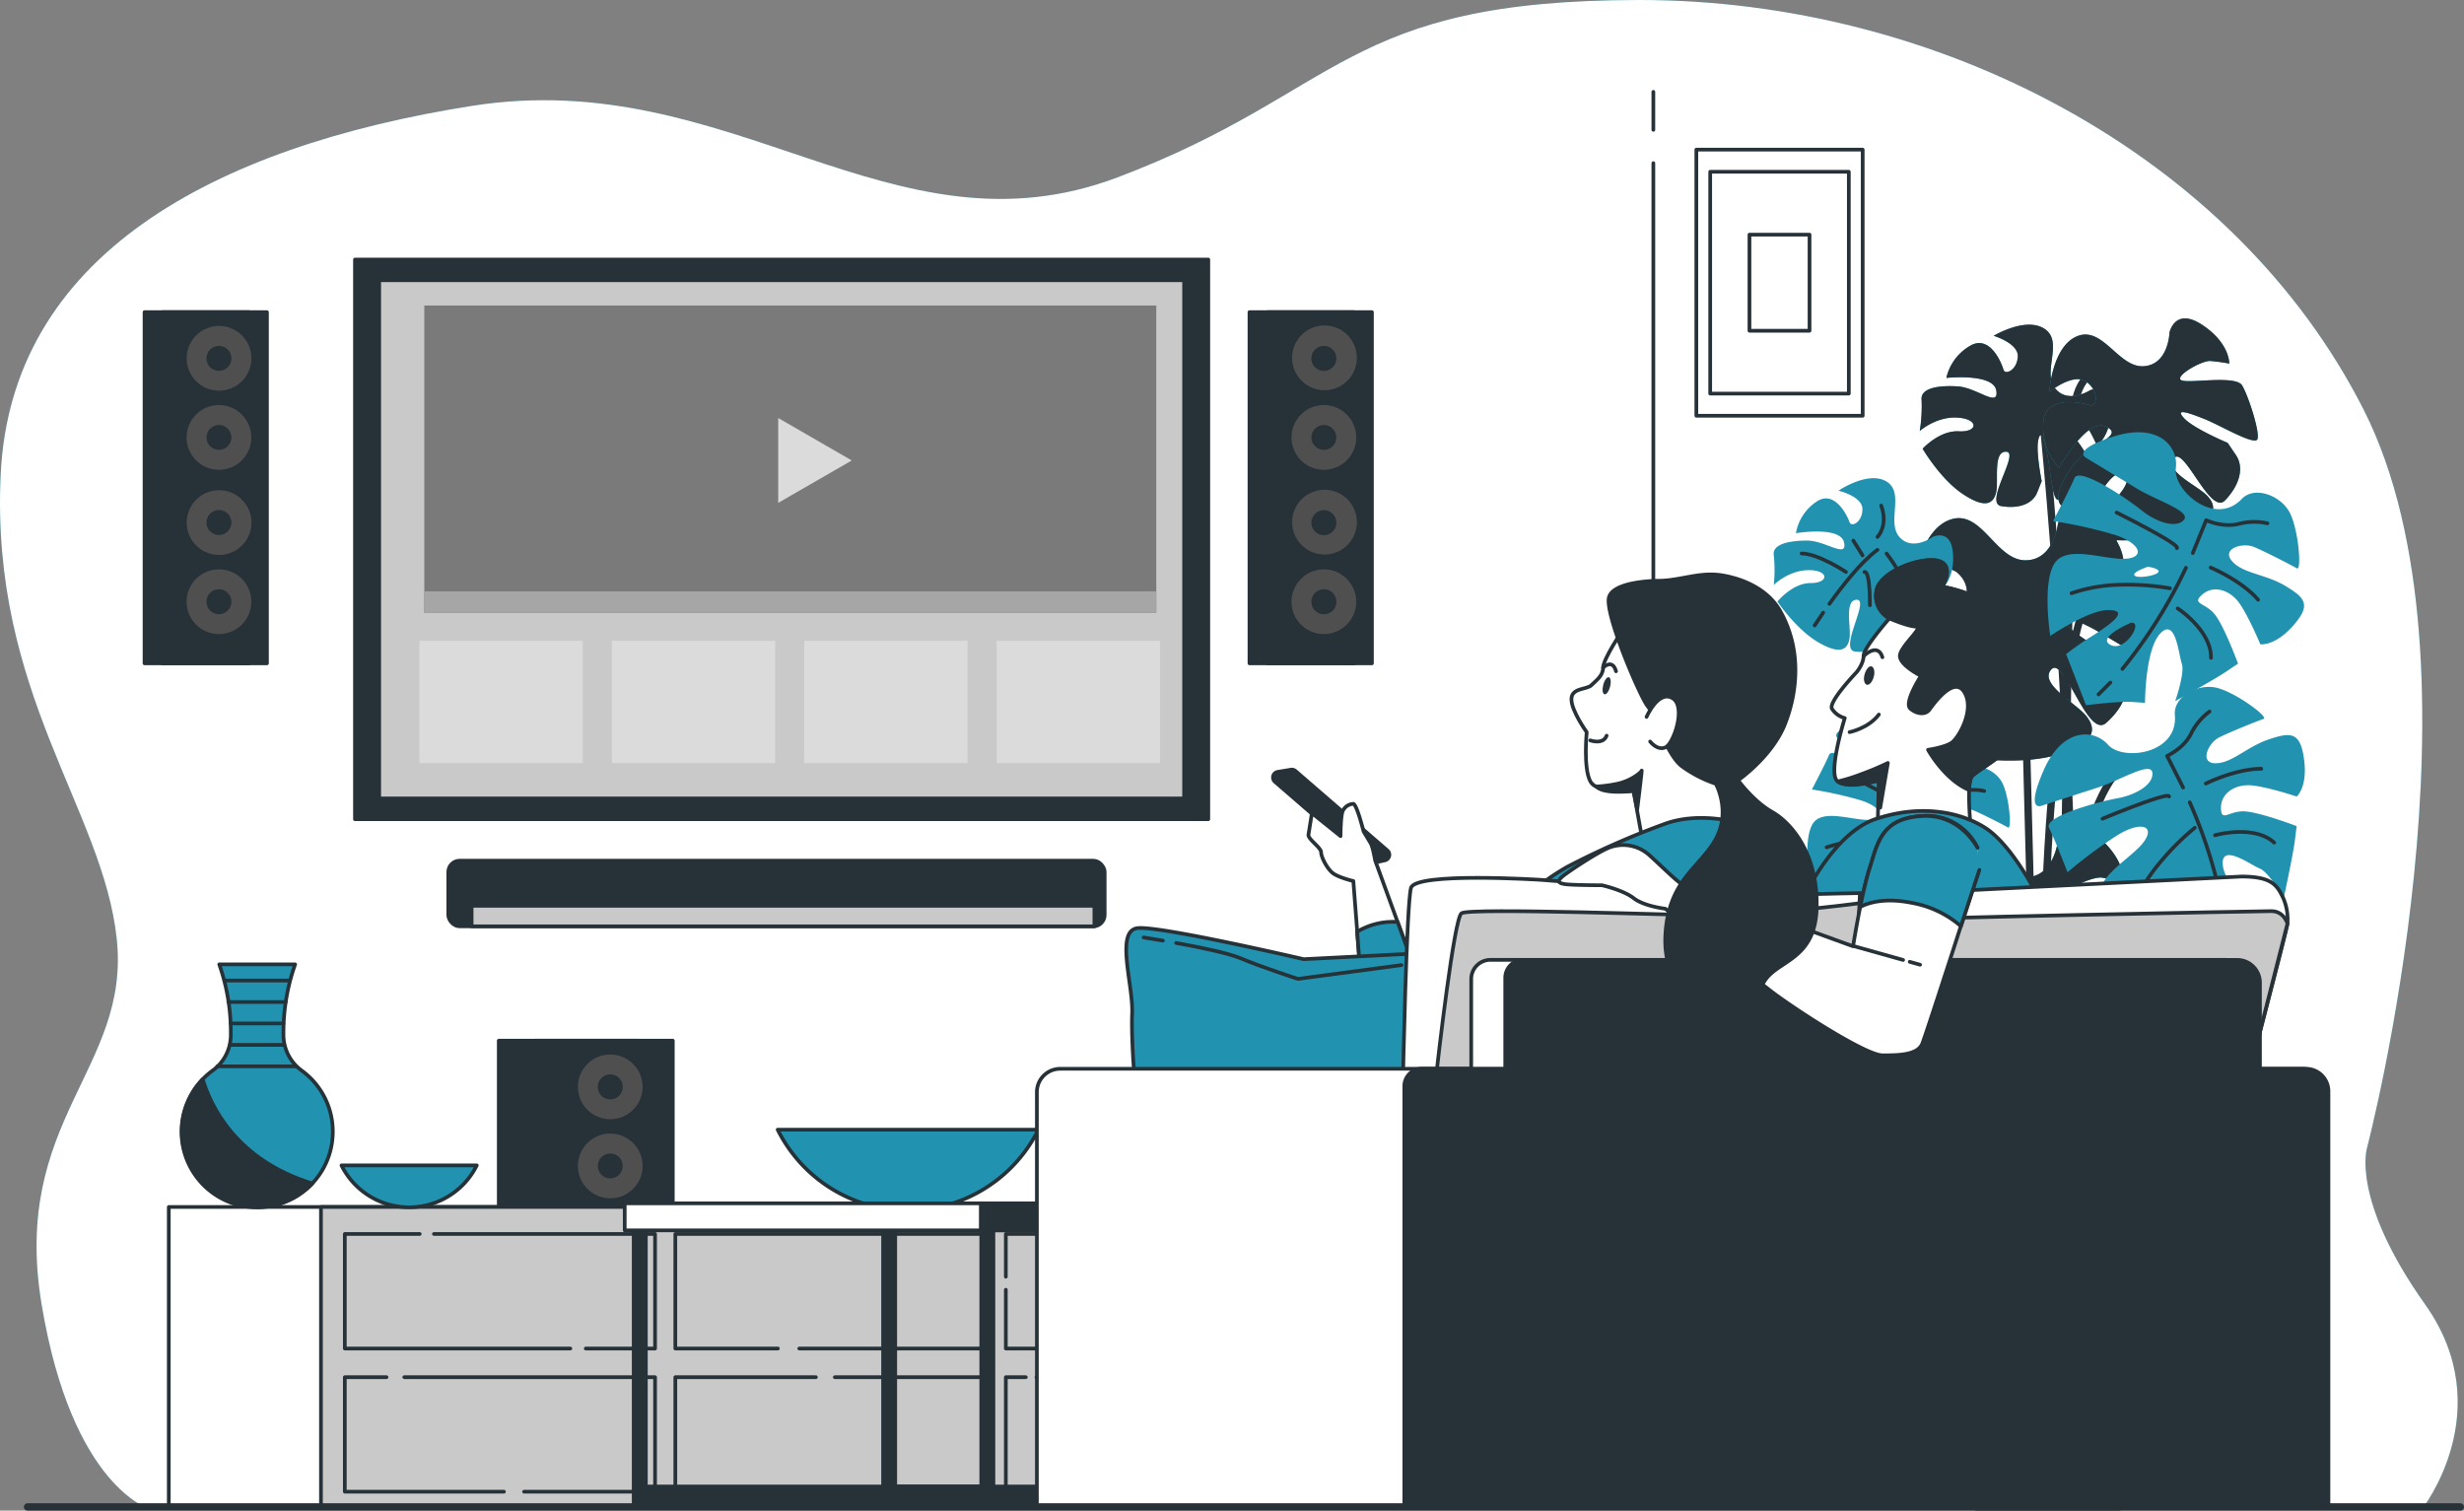 <svg xmlns="http://www.w3.org/2000/svg" xmlns:v="https://vecta.io/nano" viewBox="0 0 666.57 408.64"><rect x="0" y="0" width="666.57" height="408.64" fill="#808080" stroke="none"/><style><![CDATA[.R{stroke-linejoin:round}.S{fill:#263238}.T{stroke-linecap:round}.U{stroke:#263238}.V{fill:#2193b0}.W{fill:none}.X{fill:#fff}.Y{fill:#4f4f4f}.Z{stroke-width:2}.a{fill:#c9c9c9}]]></style><use href="#B" class="V"></use><g class="X"><use href="#B" opacity=".7"></use><path d="M447.27 35.12V24.85m0 382.79V44.13" class="R T U"></path></g><g class="W R U"><path d="M458.9 40.47h45v72h-45z"></path><path d="M462.65 46.47h37.5v60h-37.5z"></path><path d="M473.27 63.47h16.25v26h-16.25z"></path><g class="T Z"><path d="M577.9 101.57s-15.79-8.77-17 11.1-4 244.07-4 244.07"></path><path d="M552.76 114.47s12.87 123.66 7 240.57"></path></g></g><use href="#C" class="V"></use><use href="#C" opacity=".3" class="S"></use><g class="R T U W"><path d="M534.8 122.91c3.94-4.86 9.74-11.45 14.6-14.59m-19.16 20.52l2.65-3.51m19.08-15.8s5.85 8.26 6.93 16.77m-13.55-11.83s1.64-1 1 9.56m3.27-19.4s3.34-3 1.58-8.88"></path><path d="M545.1 109.65l-2.39-4.37m-2.63 8.83s-7.58-5.73-12.32-6"></path></g><use href="#D" class="V"></use><use href="#D" opacity=".2" class="S"></use><g class="R T U W"><path d="M583.43 132.47c-2.19-7.26-4.83-17.56-4.66-24.57m7.48 33.14l-1.71-5m-2.81-29.92s12.26-.22 21.52 4.5m-21.14 5.47s.16-2.3 10.27 5.49m-17.15-16.44s-.7-5.37-7.82-7.64m9.76 15.58l-6-.59m7.04 8.65s-10.9 3.69-14.41 8.24"></path><path d="M514.19 147.74s34.49 117.82 33.91 206.08" class="Z"></path></g><use href="#E" class="V"></use><use href="#E" opacity=".3" class="S"></use><path d="M548.68 190.4c-1.84-8.59-3.92-20.72-3.06-28.79m5.5 38.98l-1.5-6m-.42-34.72s14.17.9 24.41 7.22m-24.91 4.31s.39-2.63 11.33 7.32m-18.24-20.6s-.3-6.26-8.3-9.55m9.79 18.9l-6.87-1.25m7.31 10.65s-12.93 3.23-17.41 8.15" class="R T U W"></path><use href="#F" class="V"></use><use href="#F" opacity=".3" class="S"></use><g class="R T U W"><path d="M548.68 276.14c-1.84-8.58-3.92-20.71-3.06-28.79m5.5 38.99l-1.5-6m-.42-34.73s14.17.9 24.41 7.22m-24.91 4.32s.39-2.64 11.33 7.31m-18.24-20.59s-.3-6.27-8.3-9.55m9.79 18.89l-6.87-1.24m7.31 10.65s-12.93 3.22-17.41 8.14"></path><g class="Z"><path d="M527.64 217.3s22.21 112 24.55 137.1l-4.68-179.18m33.9 29.81c-29.22-5.26-29.22 149.37-29.22 149.37"></path><path d="M555.69 353.82s-16.95-218.35 32.15-218.35"></path></g></g><path d="M570.28 201.47c-4-4.49-12.48-4.49-17.47 7s-.5 9.48-.5 9.48l15.47-5c5.99-2 14-7 14.47-4s-4 6-9.48 7-20 5-18.46 8 5 12 5 12a127.36 127.36 0 0 1 13.47-10c6.49-4 10.48-2.5 7 2s-13.47 9.48-11.48 15.47 14 13.48 14 13.48 1.5-12.48 5-16.47 3.5.5 2.5 7.48a81.19 81.19 0 0 0-1 9l14 5s5-7.49 7.49-10l2.5-2.5s-11-9.48-11.48-15.47 7.48 0 10 1 6.49 8 6.49 8 2.49-11.48 3-15.47l.5-4s-10.48-4-14.47-4-6 3-6-1 4-6.49 8.48-6 12 3 12 3 3-2.5 2-10-3.5-7.48-9.49-5.48-10 6.48-14.47 6.48-2-5.49 1-7 10.48-4.49 12-5-8-7.49-13-8.49-11.45 2.52-11 7.49c.89 10.51-14.08 12.5-18.07 8z" class="V"></path><path d="M602.4 252.86l.31 4.51m-10.33-40.33a132.74 132.74 0 0 1 9.39 30.92m-11.19-34.93l-4.33-8.55s4.49-2 6.48-6a16.71 16.71 0 0 1 5-6m-28.95 28.99s18-7.48 18-6m9.95-3.51s8-4 15-4m-18 15.98a68.94 68.94 0 0 0-9.48 9.48 43.09 43.09 0 0 0-7 11.48m21.97-18.96s10.48-3 16 2" class="R T U W"></path><path d="M618.2 158.47c-5.43-3.22-11.44-3.29-14.38-6.68s2.83-5.11 5.93-3.83 10.26 5 11.62 5.78.42-10.94-2.1-15.36-9.41-7-12.85-3.39c-7.26 7.63-18.58-2.37-17.81-8.33s-4.79-12.36-16.72-8.61-7.49 5.84-7.49 5.84l13.91 8.41c5.43 3.21 14.43 6 12.5 8.31s-7.14.91-11.49-2.58-16.85-11.8-18.13-8.7-5.78 11.62-5.78 11.62a127.31 127.31 0 0 1 16.37 3.63c7.27 2.28 8.76 6.27 3.08 6.58s-16-4-19.21 1.48-1 19.38-1 19.38 10.41-7.05 15.71-7 1.91 3-4 6.79a79.9 79.9 0 0 0-7.43 5.14l5.39 13.82s8.92-1.14 12.44-.89l3.52.25s0-14.51 4.16-18.81 4.91 5.65 5.79 8.19-1.78 10.14-1.78 10.14 10.31-5.64 13.65-7.89l3.34-2.24s-3.86-10.53-6.47-13.54-6.19-2.56-3.17-5.18 7.51-1.24 10.08 2.48 5.59 11 5.59 11 3.85.63 8.85-5 3.32-7.56-2.12-10.81zm-47.22 16c-4-2 5.49-6 5.49-6 3.49-.48-1.5 8-5.49 6zm6.72-18.63c-1.7-.85 3.4-2.55 3.4-2.55 7.38 1.42-1.7 3.41-3.4 2.56z" class="V"></path><path d="M570.9 184.64l-3.2 3.2m23.65-34.25a131.89 131.89 0 0 1-17.19 27.36m19.04-31.34l3.62-8.89s4.45 2.09 8.77 1a16.67 16.67 0 0 1 7.8-.16m-24.49 6.74c1.13-1-16.3-9.64-16.3-9.64m25.44 14.88s8.25 3.42 12.83 8.69m-23.84-3.09a68.53 68.53 0 0 0-13.38-.95 43 43 0 0 0-13.24 2.28m28.71 4.12s9.13 5.95 9 13.37" class="R T U W"></path><path d="M540.66 227.65c-4.37-2.58-9.21-2.64-11.58-5.37s2.29-4.11 4.77-3.08 8.26 4 9.36 4.65.33-8.8-1.69-12.36-7.57-5.63-10.34-2.73c-5.85 6.14-15-1.9-14.33-6.7s-3.86-10-13.46-6.93-6 4.7-6 4.7l11.19 6.77c4.37 2.59 11.62 4.8 10.07 6.69s-5.75.73-9.25-2.08-13.57-9.5-14.6-7-4.64 9.35-4.64 9.35a102.24 102.24 0 0 1 13.14 2.91c5.85 1.83 7.05 5.05 2.47 5.3s-12.87-3.19-15.45 1.18-.82 15.6-.82 15.6 8.37-5.67 12.64-5.65 1.54 2.38-3.23 5.46a67.57 67.57 0 0 0-6 4.13l4.34 11.13a80 80 0 0 1 10-.72l2.83.2s0-11.67 3.35-15.14 4 4.55 4.66 6.6-1.43 8.15-1.43 8.15 8.29-4.54 11-6.34l2.69-1.8s-3.11-8.48-5.21-10.9-5-2.06-2.56-4.17 6-1 8.12 2a62.2 62.2 0 0 1 4.5 8.85c0 0 3.09.51 7.12-4.05s2.71-6.06-1.66-8.65zm-38 12.86c-3.21-1.61 4.42-4.82 4.42-4.82 2.82-.4-1.18 6.42-4.43 4.78zm5.41-15c-1.37-.69 2.74-2.06 2.74-2.06 5.93 1.15-1.38 2.75-2.75 2.07z" class="V"></path><path d="M502.57 248.69l-2.58 2.57m19.06-27.56a106.3 106.3 0 0 1-13.84 22m15.33-25.23l2.91-7.15a11.87 11.87 0 0 0 7.06.79 13.29 13.29 0 0 1 6.27-.13m-32.88-2.3s14 7 13.11 7.76m7.42 4.22s6.64 2.75 10.32 7m-19.18-2.5a55.23 55.23 0 0 0-10.76-.76 34.71 34.71 0 0 0-10.66 1.81m23.11 3.34s7.34 4.79 7.21 10.76" class="R T U W"></path><path d="M522.83 145.25s-5.49 4-9 0 1.5-12-3.49-15-13 2.49-13 2.49 6.49 1.5 6.49 5-3 5-3.49 3.5-4-9-9-5.49a12.84 12.84 0 0 0-5.49 8.48s12-2 13 2.49-5-.49-10-.49-9.48 1-9 4a39.21 39.21 0 0 1 0 8s4-4 9.49-4 5.49 3.49.5 3.49-9 5-9 5 5 7.49 11 11 8 2 8.49-1-1.5-10.48 2-10.48-5 13.48-.5 14 8-1 9-4l1-3s-2-7.48-1.49-10.48 1.49 0 2.49 3.49 2 12 3.49 11.48 6-7 7-9.48-7-9.48-7-11 6 1 7 2.5a37.83 37.83 0 0 1 2 3.49c0 0 3.49-2.49 3-9.48s-5.49-4.51-5.49-4.51z" class="V"></path><g class="R T U W"><path d="M494.9 163.35c3.45-4.82 8.56-11.37 13-14.61m-17 20.46l2.31-3.47m17.15-15.99s6 7.48 7.48 15.47m-13.47-10.48s1.49-1 1.49 9m2.04-18.48s3-3 1-8.49"></path><path d="M503.87 150.23l-2.5-3.99m-1.99 8.49s-7.49-5-12-5"></path></g><path d="M577.49 277.12s-5.49 4-9 0 1.5-12-3.49-15-13 2.5-13 2.5 6.48 1.49 6.48 5-3 5-3.49 3.49-4-9-9-5.49a12.87 12.87 0 0 0-5.49 8.49s12-2 13 2.49-5-.5-10-.5-9.48 1-9 4a39.29 39.29 0 0 1 0 8s4-4 9.48-4 5.49 3.49.5 3.49-9 5-9 5 5 7.49 11 11 8 2 8.48-1-1.5-10.48 2-10.48-5 13.47-.5 14 8-1 9-4l1-3s-2-7.49-1.5-10.48 1.5 0 2.5 3.49 2 12 3.49 11.48 6-7 7-9.48-7-9.48-7-11 6 1 7 2.49 2 3.5 2 3.5 3.5-2.5 3-9.49-5.46-4.5-5.46-4.5z" class="V"></path><g class="U R"><g class="T W"><path d="M549.53 295.22c3.45-4.82 8.57-11.36 13-14.6m-16.98 20.46l2.31-3.47m17.15-16s6 7.49 7.49 15.47m-13.48-10.47s1.5-1 1.5 9m2-18.49s3-3 1-8.48"></path><path d="M558.52 282.11l-2.49-3.99m-2 8.49s-7.48-5-12-5"></path></g><path d="M534.65 352.11h38.58v55.53h-38.58z" class="S Z"></path><path d="M45.66 326.5h283.9v81.14H45.66z" class="X"></path><path d="M86.83 326.5h274.36v81.14H86.83z" class="a"></path><path d="M117.39 333.8h59.82v30.99h-18.75m-4.17 0H93.28V333.8h20.26m22.78 69.72H93.28v-30.98h11.28m4.81 0h67.84v30.98h-35.43m68.66-38.73h-27.75V333.8h83.93v30.99h-50.4m9.62 7.75h40.78v30.98h-83.93v-30.98h38.02m51.39-27.18V333.8h83.92v30.99H272.1v-15.9m8.29 23.65h75.63v30.98H272.1v-30.98h5.4" class="T W"></path><path d="M90.03 306.12a20.46 20.46 0 1 1-35.2-14.17 19.46 19.46 0 0 1 2.78-2.42 11.87 11.87 0 0 0 4.83-9.64v-.71a55.14 55.14 0 0 0-3.13-18.31h20.53l-.16.46a55.13 55.13 0 0 0-3 17.86v.7a12 12 0 0 0 4.92 9.7 20.4 20.4 0 0 1 8.43 16.53zm2.35 9.13a20.44 20.44 0 0 0 36.6 0z" class="V"></path><g class="S"><path d="M134.93 281.51h37.45v44.38h-37.45z"></path><path d="M144.56 281.51h37.45v44.38h-37.45z"></path></g><circle cx="165.09" cy="294.01" r="9.26" class="Y"></circle><path d="M167.97 294.01a2.88 2.88 0 0 1-4.913 2.05 2.88 2.88 0 0 1 2.033-4.92 2.87 2.87 0 0 1 2.88 2.87z" class="S"></path><circle cx="165.09" cy="315.4" r="9.26" class="Y"></circle><circle cx="165.09" cy="315.4" r="2.87" class="S"></circle><path d="M60.83 265.25h17.4m-16.46 5.8h15.52m-14.9 5.8h14.28m-14.43 5.8h14.58m-18.03 5.81h21.33" class="T W"></path><path d="M84.47 320.14c-5.036 5.295-12.513 7.501-19.617 5.787s-12.753-7.087-14.82-14.095-.239-14.587 4.797-19.882c2.07 6.85 8.74 21.77 29.64 28.19z" class="S"></path><path d="M210.38 305.59a39.39 39.39 0 0 0 70.52 0z" class="V"></path><g class="S"><path d="M336.11 325.52H238.9v82.13h97.31v-82c0-.06-.04-.13-.1-.13zm-3.21 76.59h-90.72v-71.06h90.65c.05 0 .09.08.09.17z"></path><path d="M268.65 325.52h-97.22v82.13h97.31v-82c0-.06-.04-.13-.09-.13zm-3.19 76.59h-90.74v-71.06h90.64c.05 0 .1.08.1.17z"></path></g><path d="M169 325.52h170a.18.18 0 0 1 .18.18v7.12a0 0 0 0 1 0 0H169a0 0 0 0 1 0 0v-7.29a0 0 0 0 1 0-.01z" class="X"></path><g class="S"><path d="M265.33 325.52H339a.18.18 0 0 1 .18.18v7.12a0 0 0 0 1 0 0h-73.85a0 0 0 0 1 0 0v-7.29a0 0 0 0 1 0-.01zM39.1 84.44h28.29v95H39.1z"></path><path d="M43.93 84.44h28.29v95H43.93z"></path></g><circle cx="81.33" cy="149.47" r="9.26" transform="matrix(.887 -.462 .462 .887 -81.94 1.92)" class="Y"></circle><use href="#G" class="S"></use><circle cx="59.23" cy="118.33" r="9.26" class="Y"></circle><circle cx="59.23" cy="118.33" r="2.87" class="S"></circle><circle cx="81.33" cy="193.91" r="9.26" transform="matrix(.887 -.462 .462 .887 -102.46 6.94)" class="Y"></circle><path d="M62.1 141.38a2.87 2.87 0 0 1-5.74-.053 2.87 2.87 0 0 1 4.913-2.002 2.87 2.87 0 0 1 .826 2.055z" class="S"></path><circle cx="59.23" cy="162.77" r="9.26" class="Y"></circle><g class="S"><use href="#G" y="65.83"></use><path d="M338.01 84.44h28.29v95h-28.29z"></path><path d="M342.85 84.44h28.29v95h-28.29z"></path></g><circle cx="380.24" cy="149.47" r="9.26" transform="matrix(.925 -.381 .381 .925 -50.37 103.41)" class="Y"></circle><use href="#H" class="S"></use><circle cx="358.14" cy="118.33" r="9.26" class="Y"></circle><circle cx="358.14" cy="118.33" r="2.87" class="S"></circle><circle cx="380.24" cy="193.91" r="9.26" transform="matrix(.925 -.381 .381 .925 -67.29 106.75)" class="Y"></circle><use href="#H" y="44.44" class="S"></use><circle cx="358.14" cy="162.77" r="9.26" class="Y"></circle><g class="S"><use href="#H" y="65.83"></use><rect x="121.27" y="232.82" width="177.57" height="17.76" rx="3.08"></rect></g><path d="M127.58 250.58h168.48v-5.55H127.58z" class="a"></path><path d="M96.03 70.21h230.84v151.4H96.03z" class="S"></path><path d="M102.58 75.81h217.75v140.18H102.58z" class="a"></path></g><g fill="#dbdbdb"><use href="#I"></use><use href="#I" x="52.05"></use><use href="#I" x="104.1"></use><use href="#I" x="156.15"></use></g><path d="M114.78 82.64H312.8v83.11H114.78z" fill="#7a7a7a"></path><path d="M114.78 159.97H312.8v5.78H114.78z" fill="#a6a6a6"></path><path d="M230.42 124.56l-19.89-11.48v22.95l19.89-11.47z" fill="#dbdbdb"></path><g class="R U"><path d="M511.14 167.26s-7 7.94-7 10.16-1.91 4.44-1.91 4.44-7.62 7.94-6.66 9.84a5.85 5.85 0 0 0 3.49 2.54s-4.76 15.24-1.91 17.15 11.11-.32 11.11-.32l-.31 12.7s11.11-4.76 18.09-2.86l7 1.9s-1-10.79.31-12.69 15.88-8.89 17.78-19 1-20.32-9.2-26-16.51-6.35-16.51-6.35 3.49-5.72-1-7-16.19 2.86-16.82 8.26a6.92 6.92 0 0 0 3.54 7.23z" class="X"></path><path d="M497.17 211.39a46.85 46.85 0 0 0 6.15-1.9 74.84 74.84 0 0 0 7.39-3.1l-2.06 12.08-.37-7.37s-8.3 2.53-11.11.29z" class="S"></path></g><path d="M506.9 183.06c-.35 1.37-1.2 2.35-1.88 2.17s-1-1.43-.61-2.8 1.19-2.35 1.87-2.17 1 1.43.62 2.8z" class="S"></path><g class="U R"><path d="M504.16 177.47s3.81-3.81 5.08.32m-8.89 20.26s5.08-1 7.93-4.76" class="T W"></path><path d="M551.46 242.81s-7-14.28-14.6-19-18.42-6-29.53-2.23-19.68 20.64-20.95 25.4a50.07 50.07 0 0 1-4.13 9.84h70.8z" class="V"></path><path d="M551.14 191.07c1.91-10.16 1-20.32-9.2-26s-16.51-6.35-16.51-6.35 3.49-5.72-1-7-16.19 2.86-16.82 8.26a6.92 6.92 0 0 0 3.49 7.3s5.08 2.22 7.3 2.22-4.44 5.4-4.44 7.94 5.71 5.39 5.71 5.39-4.76 7.31-2.85 8.89 4.12 1.59 5.08.32 6.66-9.52 9.52-4.76-1.59 12.38-3.49 13.65-6.35 1.9-6.35 1.9 4.46 8.11 11.12 10.88a8.54 8.54 0 0 1 .62-3.57c1.31-1.93 15.92-8.91 17.82-19.07zm-206.24 20.4l25 21.66a1.54 1.54 0 0 0 1.33.34l3.42-.74a1.54 1.54 0 0 0 .68-2.66l-24.86-21.51a1.52 1.52 0 0 0-1.26-.35l-3.55.59a1.53 1.53 0 0 0-.76 2.67z" class="S"></path><path d="M384.15 266.05L372 232.72s-.62-3.74-1.25-4.68l-1.87-3.11s-1.86-7.48-2.8-7.48a3.34 3.34 0 0 0-2.8 1.87c-.63 1.25-.63 6.86-.63 6.86l-7.75-6.23-.94 5.91c0 1.24 3.43 3.43 3.43 4.68s1.56 4.36 3.11 5.6 5.61 2.19 5.61 2.19l2.49 32.39 16.8-1.25z" class="X"></path><path d="M378.08 249.4a18.77 18.77 0 0 0-10.94 2.65l1.43 18.67 16.83-1.25-1.25-3.43z" class="V"></path><path d="M438.76 170.75s-5.08 7.62-5.08 9.84-1.9 3.49-3.17 4.76-5.4.64-5.4 3.81 4.13 8.89 4.13 8.89-.95 9.84 1 13.34 11.66 2.54 11.66 2.54l2.54 14s12.69-3.49 15.87-3.49h7.62l-.6-14.97s4.13-5.4 4.13-15.87-19.05-24.76-23.49-25.4-9.21 2.55-9.21 2.55z" class="X"></path><path d="M431.9 212.76a34.73 34.73 0 0 0 5.33-.69c3.78-.69 6.71-3.09 6.88-3.61s-1.2 10.49-1.2 10.49l-1-5s-8.09 1.05-10.01-1.19z" class="S"></path><path d="M430.19 200.28s3.49 1.27 4.44-1.27" class="T W"></path></g><path d="M435.56 185.75c-.32 1.27-1 2.2-1.51 2.07s-.66-1.27-.34-2.54 1-2.2 1.51-2.08.68 1.27.34 2.55z" class="S"></path><g class="R U"><path d="M433.68 180.59s2.54-2.54 3.49 1" class="T W"></path><path d="M471.14 222.81s-10.79-3.49-20.63 0a219.56 219.56 0 0 0-26.67 11.75c-3.81 2.22-9.21 5.71-10.16 8.57s-2.22 12.07-2.22 12.07h78.73s-5.08-26.35-9.52-29.21a22.34 22.34 0 0 0-9.53-3.18zm-88.55 35.14l-29.9 1.52s-38.63-9-44.86-8.41-1.25 15.26-1.56 23.05.93 20.87.93 20.87h75.7z" class="V"></path><path d="M318.18 255.08c6.23 1.13 14.05 2.72 17.37 4.12 5.92 2.49 15.58 5.6 15.58 5.6l28-3.73m-69.75-7.48l5.22.86" class="T W"></path><path d="M416.9 238.01s-34-2.18-35.2 2.18-2.18 52.65-2.18 52.65h128v-50s-.62-1.25-4-1.25-31.51.77-31.51.77z" class="X"></path><path d="M395.36 247.05c-2 1.42-6.33 39.34-7.06 45.79h119.21v-49.12c-9.08 1.4-34 3.95-42.42 3.95-8.98 0-67.55-2.2-69.73-.62z" class="a"></path><path d="M519.66 241.47l86.69-4.36c8.41 0 9.66 2.49 11.22 5.61a14.42 14.42 0 0 1 1.24 7.16c0 .94-8.1 31.78-8.1 31.78H501.28l1.87-39.88z" class="X"></path><path d="M618.81 249.85s-.91-3.38-4.36-3.38c-3.18 0-99.25 1.88-111.64 2.65l-1.53 32.56h109.43l8.1-31.83z" class="a"></path><g class="X"><path d="M286.81 289.12h336.1a6.49 6.49 0 0 1 6.49 6.49v112a0 0 0 0 1 0 0H280.5a0 0 0 0 1 0 0V295.43a6.31 6.31 0 0 1 6.31-6.31z"></path><path d="M403.16 259.65h199a0 0 0 0 1 0 0v45.74a0 0 0 0 1 0 0H398a0 0 0 0 1 0 0v-40.54a5.2 5.2 0 0 1 5.16-5.2z"></path></g><path d="M611.37 289.12v-23.29a6.17 6.17 0 0 0-6.17-6.17H412.06a4.86 4.86 0 0 0-4.86 4.81v24.61h-22.52a4.75 4.75 0 0 0-4.78 4.79v113.78h250V295.19a6.07 6.07 0 0 0-6.07-6.07z" class="S"></path><g class="T"><path d="M534.95 229.31a15.09 15.09 0 0 0-14.92-8.57c-11.11.63-12.06 7.3-14.29 14.29s-4.44 20.95-4.44 20.95l-46.35-16.83c-1.59-.95-5.71-5.08-8.89-7.93a10.58 10.58 0 0 0-10.79-1.91c-3.18 1.27-10.79 6.35-12.38 7.62s-1.59 1.9.32 2.22 10.15.32 10.15.32 5.72 1.27 8.58 3.49 8.57 2.86 8.57 2.86l28.89 22.54c8.58 6.35 25.71 17.11 29.84 17.11s9.52 0 10.79-3.17 14.92-45.72 14.92-45.72" class="X"></path><path d="M534.95 229.31c-1.29-2.3-6-9.08-14.92-8.57-11.11.63-12.06 7.3-14.29 14.29-.88 2.76-1.76 6.63-2.5 10.29 2.64-1.33 7.08-2.46 13.93-1.09a27.73 27.73 0 0 1 13.3 6.31l5-15.22" class="V"></path><path d="M516.62 260.18l2.81.79m-17.64-4.95l13.05 3.66" class="X"></path></g><path d="M448.6 157.1s-12.06 0-13.33 4.45 8.57 27.3 10.48 29.52 5.07 13 9.2 16.19a33.82 33.82 0 0 0 9.21 4.76c0 0 4.12 7.3 0 14.92s-13 11.11-13.65 26.35 11.39 22.18 17.77 23.49 12.07-4.76 12.07-4.76-6.67-.32-3.18-6.35 14-5.71 14.29-20.32-7-22.85-12.06-25.71-9.21-8.57-9.21-8.57 9.21-6.35 12.7-15.24 4.44-20.32-1.27-30.48c-3.14-5.57-9.29-8.56-15.38-9.66-6.41-1.16-11.54 1.41-17.64 1.41z" class="S"></path><g class="T X"><path d="M445.43 193.93s3.17-7.31 7-5.08.32 12.38-1.9 13.33-4.13-1.59-4.13-1.59"></path><path d="M7.46 407.64h658.11" class="Z"></path></g></g><defs><path id="B" d="M640.36 310.4s34.18-130.26-.92-199.54S523.97 0 443.6 0s-80.37 25-141.34 48-104.36-30.44-174.6-19.36S2.95 69.29.18 128.41s27.72 90.53 31.41 125.64-28.64 49-20.33 98.84 29.57 55.43 29.57 55.43h614.31s21.25-26.79.93-55.43-15.71-42.49-15.71-42.49z"></path><path id="C" d="M565.41 105.57s-6 3.86-9.48-.56 2.33-12.54-2.75-16-13.84 1.83-13.84 1.83 6.75 2 6.53 5.66-3.46 5.08-3.9 3.47-3.65-9.72-9.13-6.35a13.54 13.54 0 0 0-6.31 8.61c0 0 12.75-1.36 13.52 3.43s-5.23-.83-10.49-1.14-10.06.46-9.72 3.65a41.44 41.44 0 0 1-.5 8.42c0 0 4.46-4 10.25-3.62s5.57 4 .31 3.71-9.78 4.71-9.78 4.71 4.79 8.2 10.89 12.26 8.3 2.6 9-.53-.93-11.14 2.75-10.92-6.1 13.89-1.39 14.7 8.48-.56 9.72-3.65l1.24-3.1s-1.64-8-.93-11.14 1.58.09 2.42 3.84 1.36 12.75 3 12.32 6.74-7 8-9.57-6.77-10.43-6.68-12 6.25 1.43 7.21 3.07a40.85 40.85 0 0 1 1.89 3.81c0 0 3.84-2.42 3.75-9.82s-5.58-5.09-5.58-5.09z"></path><path id="D" d="M586.9 89.97s-.24 8.68-7 9.1-11-10.87-17.9-8.15-7.61 15.1-7.61 15.1 6.59-5.41 10.13-2.68 2.71 6.93.81 6.27-12.22-3-12.58 4.81a16.42 16.42 0 0 0 4.31 12.19c0 0 7.33-13.69 12.66-11.2s-4.4 4.67-8.3 9.73-6.39 10.39-3 12.22 8.09 6.23 8.09 6.23-.89-7.12 3.39-12.72 7.83-2.84 3.93 2.22-2 13-2 13 11.49.79 19.7-2.55 8.26-6.53 5.62-9.38-11.79-6.66-9.06-10.2 9.81 15.58 13.81 11.42 5.22-8.88 3-12.23l-2.26-3.35s-9.14-3.82-11.79-6.66 1.17-1.52 5.49.2 13.7 7.33 14.36 5.42-2.4-11.52-4.15-14.49-15.07-.32-16.58-1.49 5.69-5.29 8-5.13a50.87 50.87 0 0 1 5.1.7c0 0 .2-5.48-7.27-10.44s-8.9 2.06-8.9 2.06z"></path><path id="E" d="M556.71 141.72s-1.09 10-8.95 9.84-11.63-13.58-19.86-11.09-10.2 16.7-10.2 16.7 8.11-5.62 11.94-2.13 2.48 8.25.34 7.31-13.82-4.59-15 4.36a19.06 19.06 0 0 0 3.83 14.48c0 0 9.75-15.12 15.67-11.73s-5.53 5-10.5 10.44-8.36 11.38-4.58 13.82 8.75 8 8.75 8-.4-8.36 5.07-14.37 9.3-2.53 4.33 2.94-3.49 14.81-3.49 14.81 13.18 2 23-1.08 10.14-6.76 7.36-10.29-13-8.81-9.49-12.64 9.78 18.9 14.81 14.48 6.87-9.74 4.58-13.82l-2.29-4.08s-10.19-5.28-13-8.81 1.49-1.64 6.31.75 15.12 9.75 16.06 7.62-1.68-13.53-3.42-17.11-17.35-1.8-19-3.29 7.06-5.57 9.69-5.17a56.89 56.89 0 0 1 5.82 1.3c0 0 .75-6.32-7.4-12.74s-10.38 1.5-10.38 1.5z"></path><path id="F" d="M556.71 227.47s-1.09 10-8.95 9.84-11.63-13.58-19.89-11.1-10.2 16.7-10.2 16.7 8.11-5.61 11.94-2.13 2.48 8.26.34 7.31-13.82-4.58-15 4.37a19 19 0 0 0 3.83 14.47s9.75-15.11 15.67-11.73-5.53 5-10.5 10.44-8.36 11.38-4.58 13.82 8.75 8 8.75 8-.4-8.35 5.07-14.37 9.3-2.53 4.33 2.94-3.49 14.82-3.49 14.82 13.18 2 23-1.09 10.14-6.76 7.36-10.29-13-8.8-9.49-12.63 9.78 18.9 14.81 14.48 6.87-9.75 4.58-13.83l-2.29-4.08s-10.19-5.27-13-8.8 1.49-1.64 6.31.75 15.12 9.75 16.06 7.61-1.68-13.52-3.42-17.11-17.35-1.79-19-3.29 7.06-5.56 9.69-5.16a58.21 58.21 0 0 1 5.82 1.29c0 0 .75-6.31-7.4-12.73s-10.35 1.5-10.35 1.5z"></path><path id="G" d="M62.1 96.94a2.87 2.87 0 1 1-5.74 0 2.87 2.87 0 0 1 4.899-2.029 2.87 2.87 0 0 1 .841 2.029z"></path><path id="H" d="M361.02 96.94a2.88 2.88 0 0 1-4.913 2.05 2.88 2.88 0 0 1 2.033-4.92 2.88 2.88 0 0 1 2.88 2.87z"></path><path id="I" d="M113.46 173.35h44.19v33.06h-44.19z"></path></defs></svg>